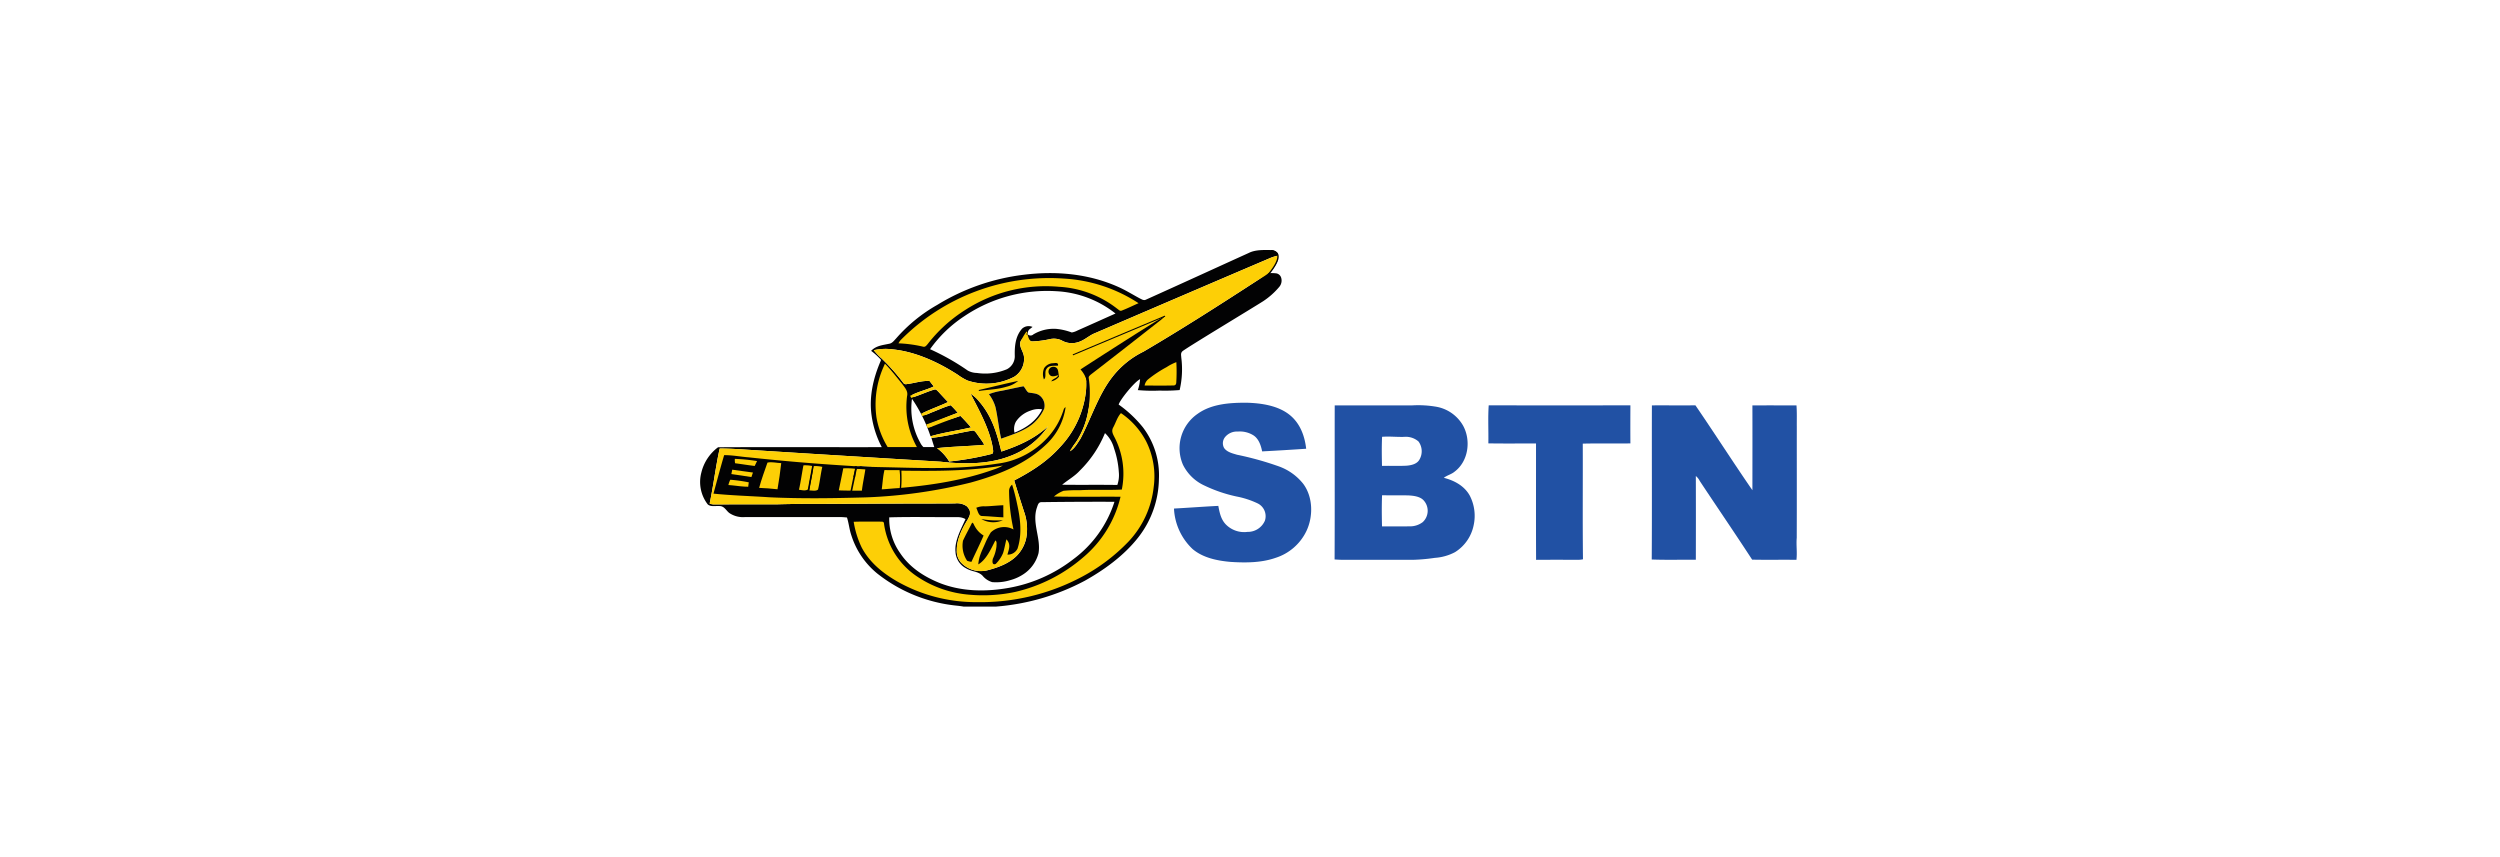 <svg xmlns="http://www.w3.org/2000/svg" xmlns:xlink="http://www.w3.org/1999/xlink" width="700" height="240" viewBox="0 0 700 240">
  <defs>
    <clipPath id="clip-logo-SBTN">
      <rect width="700" height="240"/>
    </clipPath>
  </defs>
  <g id="logo-SBTN" clip-path="url(#clip-logo-SBTN)">
    <g id="logo-SBTN-2" data-name="logo-SBTN">
      <g id="logo-SBTN-3" data-name="logo-SBTN">
        <rect id="Rectangle_3193" data-name="Rectangle 3193" width="700" height="240" fill="rgba(255,255,255,0)"/>
      </g>
      <g id="sbtn" transform="translate(195.639 70.043)">
        <path id="Path_16269" data-name="Path 16269" d="M163.12,7.839a1.744,1.744,0,0,0-1.392-1.34,11.861,11.861,0,0,0-1.953-.059,13.413,13.413,0,0,0,2.465-3.82l-.423-.311c-.969,2.85-3.341,4.874-5.775,6.414-10.389,6.741-20.827,13.43-31.5,19.691a24.851,24.851,0,0,0-8.762,7.142c-3.853,4.941-5.983,11.752-8.9,17.27-.819,1.207-1.653,2.795-2.953,3.486.6-1.254,1.6-2.217,2.257-3.439a23.06,23.06,0,0,0,2.953-15.179c-.027-.472-.211-.755-.554-.853a26.99,26.99,0,0,1-7.447,18.343c-3.63,4.044-8.051,6.839-12.8,9.3.888,2.94,1.826,5.864,2.772,8.788a14.244,14.244,0,0,1,.607,7.287A10.026,10.026,0,0,1,89,85.618c-2.138,2.122-5.2,3.239-8.036,3.985a7.59,7.59,0,0,1-7.524-2.146,4.744,4.744,0,0,1-1.18-3.368c-.05-3,1.461-6.08,3-8.56a8.136,8.136,0,0,0,.861-2.071,4.285,4.285,0,0,0-1.1-1.78,4.818,4.818,0,0,0-3.287-.763c-8.716.055-17.429.02-26.145.09-7.817.086-15.641-.059-23.453.161-5.9.012-11.792,0-17.69.031a3.431,3.431,0,0,1-1.384-.24c1.077-5.1,1.68-10.321,2.811-15.407,3.126-.008,6.225.248,9.343.436,17.413,1.12,35.049,2.181,52.482,3.247,6.329.719,13.33.81,19.366-1.533a22.286,22.286,0,0,0,10.819-8.45c-3.779,3.541-8.328,5.53-13.142,7.142C83.486,51.262,82.1,46.518,78.6,42.466a9.757,9.757,0,0,0-2.484-2.276c2.361,4.579,5.225,9.689,6.163,14.814.042.605.408,1.56-.1,2.02a81.546,81.546,0,0,1-12.038,2.158,12.7,12.7,0,0,0-3.4-3.734c4.387-.48,8.828-.531,13.222-.947-.573-1.089-1.384-2.024-2.053-3.054-.288-.366-.615-.935-1.123-.943-3.876.625-7.72,1.663-11.623,2.067q.375,1.291.792,2.563H62.916a4.073,4.073,0,0,1-.877-1.207,19.713,19.713,0,0,1-2.322-12.31,41.658,41.658,0,0,1,5.194,10.51c3.714-1.093,7.59-1.6,11.358-2.488-.977-1.093-1.934-2.2-2.987-3.227-2.426.888-4.975,1.419-7.374,2.386-.477.126-1.023.967-1.484.723-.365-.613-.446-.739.023-.794,2.664-.955,5.433-2.2,8.086-3.184a22.661,22.661,0,0,0-1.969-2.126c-1.772.491-3.456,1.293-5.171,1.957-.834.311-1.811.928-2.7.743l.142-.566c2.272-1.1,4.691-1.922,6.974-3.015-.907-.939-1.792-1.906-2.676-2.873-.311-.283-.627-.766-1.1-.645-1.872.542-3.668,1.384-5.513,2-.419.153-.65-.024-.692-.523,1.926-.939,4.064-1.419,6-2.335-.4-.5-.792-1-1.177-1.509-2.118-.169-4.275.617-6.382.849a.866.866,0,0,1-.98-.342,57.784,57.784,0,0,0-6.04-6.8,16.914,16.914,0,0,1-2.23-2.343,15.1,15.1,0,0,1,5.348-.224c6.432.664,12.784,3.62,18.205,7.126a15.4,15.4,0,0,0,2.691,1.592,16.615,16.615,0,0,0,13.088-1.061,5.886,5.886,0,0,0,2.722-5.613c-.165-1.529-1.361-2.645-1.007-4.119.361-1.073.984-.932,1.557-1.9.077.075.146.031.208-.039a2.041,2.041,0,0,1,.012-.554,2.077,2.077,0,0,0,.308.373,1.548,1.548,0,0,1,.7-1.608l.615-.491a2.728,2.728,0,0,0-2.9.468c-1.861,2.06-2.126,4.819-2.069,7.5a4.1,4.1,0,0,1-2.2,3.875,15.722,15.722,0,0,1-8.42,1.042,5.428,5.428,0,0,1-2.541-.668,65.851,65.851,0,0,0-10.558-5.982,36.032,36.032,0,0,1,9.65-9.276,41.553,41.553,0,0,1,25.756-6.957A29.064,29.064,0,0,1,116.7,17.744c-3.549,1.58-7.09,3.184-10.642,4.752a5.43,5.43,0,0,1-1.6.558,16.98,16.98,0,0,0-4.268-1.006,11.06,11.06,0,0,0-6.482,1.537,1.141,1.141,0,0,1-1.561.012h0c-.123-.134-.215.059-.319.177a1.908,1.908,0,0,0,1.442,1.788,26.69,26.69,0,0,0,4.8-.586,5.149,5.149,0,0,1,3.522.283,5.651,5.651,0,0,0,4.568.527c1.653-.468,2.814-1.584,4.31-2.335Q135.36,12.732,160.251,2.108a14.366,14.366,0,0,1,1.88-.562l.1-.259C162.216.5,161.117.1,160.536-.026c-2.188-.016-4.587-.161-6.513.806-9.581,4.347-19.243,8.781-28.828,13.092-.623.3-1.169-.126-1.722-.377-1.934-1.038-3.783-2.2-5.783-3.105-8.4-3.813-17.667-4.626-26.729-3.494a59.989,59.989,0,0,0-24.172,8.431,44.342,44.342,0,0,0-11.554,9.433c-.584.617-1.073,1.336-1.961,1.458-1.857.4-3.591.519-5,1.977A19.073,19.073,0,0,1,51,30.667l-.012.267c-2.1,4.827-3.341,10.121-2.576,15.419a27.3,27.3,0,0,0,2.849,8.808c-15.279.028-30.566-.055-45.846.031A12.472,12.472,0,0,0,.741,62.268,10.282,10.282,0,0,0,2.5,71.15c.834.829,2.361.377,3.449.507,1.234.059,1.719,1.238,2.6,1.926a6.787,6.787,0,0,0,4.36,1.156c8.966,0,17.955.008,26.918,0,.565.012,1.127.063,1.688.118.531,1.635.657,3.357,1.226,4.988a22.548,22.548,0,0,0,7.274,10.714,42.739,42.739,0,0,0,22.1,8.969c.7.071,1.384.157,2.072.279h9a63.4,63.4,0,0,0,24.914-7.24c5.537-3.093,11.054-7.11,15.01-12.184a27.188,27.188,0,0,0,5.748-16.343,22.129,22.129,0,0,0-4.518-14.476,33.6,33.6,0,0,0-6.752-6.328c.346-1.3,4.383-6.332,5.994-7.114a12.272,12.272,0,0,1-.631,3.066,45.948,45.948,0,0,0,6.071.134,48.029,48.029,0,0,0,5.637-.149,25.489,25.489,0,0,0,.469-9.016c-.038-.763-.265-1.364.4-1.918,1.949-1.439,19.586-12.07,22.511-13.937a20.93,20.93,0,0,0,4.518-4.021,2.724,2.724,0,0,0,.565-2.441Zm-58.23,78.7A41.252,41.252,0,0,1,86.8,94.564c-6.448,1.144-13.184,1.057-19.351-1.372-4.356-1.765-8.393-4.355-11.062-8.384a16.635,16.635,0,0,1-3.037-9.991c6.379-.181,12.78-.028,19.163-.059a4.367,4.367,0,0,1,2.188.55c-1.23,2.771-3.114,6.084-2.8,9.185a5.483,5.483,0,0,0,2.976,4.6c1.63.987,3.276.766,4.568,2.028a5.542,5.542,0,0,0,2.73,1.832,13.36,13.36,0,0,0,5.094-.566,12.415,12.415,0,0,0,3.572-1.6,10.036,10.036,0,0,0,4.3-5.919C95.9,80.7,93.2,76.319,94.724,72c.25-.692.388-1.462,1.284-1.439q10.208-.141,20.4-.1a32.122,32.122,0,0,1-11.527,16.083Zm12.734-24.467a8.408,8.408,0,0,1-.411,3.675c-5.148-.086-10.3.012-15.452-.067,1.657-1.38,3.5-2.354,4.979-3.982a31.445,31.445,0,0,0,7.013-10.475,9.038,9.038,0,0,1,2.534,4.245,25.143,25.143,0,0,1,1.338,6.6Z" transform="translate(0 0)" fill="#020203"/>
        <path id="Path_16270" data-name="Path 16270" d="M166.562,3.334l-.1.259a14.367,14.367,0,0,0-1.88.562Q139.658,14.8,114.8,25.5c-1.5.751-2.657,1.867-4.31,2.335a5.651,5.651,0,0,1-4.568-.527,5.149,5.149,0,0,0-3.522-.283,26.689,26.689,0,0,1-4.8.586c-1.027-.122-1.246-2.618-1.453-2.814a16.788,16.788,0,0,0-1.753,2.964c-.354,1.474.842,2.59,1.007,4.119a5.886,5.886,0,0,1-2.722,5.613,16.615,16.615,0,0,1-13.088,1.061,15.4,15.4,0,0,1-2.691-1.592C71.472,33.453,65.12,30.5,58.688,29.833a15.1,15.1,0,0,0-5.348.224,16.914,16.914,0,0,0,2.23,2.343,57.784,57.784,0,0,1,6.04,6.8.866.866,0,0,0,.98.342c2.107-.232,4.264-1.018,6.382-.849.384.507.78,1.01,1.177,1.509-1.938.916-4.076,1.4-6,2.335.042.5.273.676.692.523,1.846-.617,3.641-1.458,5.513-2,.477-.122.792.362,1.1.645.884.967,1.769,1.934,2.676,2.873-2.284,1.093-4.7,1.914-6.975,3.015l-.142.566c.892.185,1.869-.432,2.7-.743,1.715-.664,3.4-1.466,5.171-1.957a22.662,22.662,0,0,1,1.969,2.126c-2.653.987-8.832,3.305-8.832,3.305l.4.955.834-.252a1.9,1.9,0,0,0,.242-.075h.019v-.008c.292-.11.588-.275.834-.338,2.4-.967,4.829-1.836,7.255-2.724,1.053,1.022,2.011,2.134,2.987,3.227-3.768.884-7.644,1.4-11.358,2.488.081.149.161.3.25.444,3.9-.4,7.747-1.442,11.623-2.067.508.008.834.578,1.123.943.669,1.03,1.48,1.965,2.053,3.054-4.395.417-8.835.468-13.222.947a12.7,12.7,0,0,1,3.4,3.734A81.544,81.544,0,0,0,86.5,59.064c.508-.46.142-1.415.1-2.02-.938-5.125-3.8-10.235-6.163-14.814a9.757,9.757,0,0,1,2.484,2.276c3.506,4.052,4.891,8.8,6.148,13.926,4.814-1.611,9.362-3.6,13.142-7.142a22.286,22.286,0,0,1-10.819,8.45c-6.036,2.343-13.038,2.252-19.366,1.533-17.432-1.065-35.069-2.126-52.482-3.247-3.118-.189-6.217-.444-9.343-.436C9.07,62.676,8.467,67.9,7.39,73a3.431,3.431,0,0,0,1.384.24c5.9-.035,11.792-.02,17.69-.031,7.813-.22,15.637-.075,23.453-.161,8.716-.071,17.429-.035,26.145-.09a4.818,4.818,0,0,1,3.287.763,2.706,2.706,0,0,1,.6.719,2.432,2.432,0,0,1,.142,2.126,5.45,5.45,0,0,1-.5,1.006c-1.542,2.48-3.053,5.558-3,8.56a4.744,4.744,0,0,0,1.18,3.368,7.59,7.59,0,0,0,7.524,2.146c2.837-.747,5.9-1.863,8.036-3.985A10.026,10.026,0,0,0,96.04,82.6a14.244,14.244,0,0,0-.607-7.287c-.946-2.924-1.884-5.848-2.772-8.788,4.748-2.464,9.17-5.259,12.8-9.3a26.99,26.99,0,0,0,7.447-18.343c.342.1.527.381.554.853a23.06,23.06,0,0,1-2.953,15.179c-.661,1.222-1.657,2.185-2.257,3.439,1.3-.692,2.134-2.28,2.953-3.486,2.918-5.518,5.048-12.33,8.9-17.27a24.851,24.851,0,0,1,8.762-7.142c10.673-6.261,21.112-12.951,31.5-19.691,2.434-1.541,4.8-2.567,5.771-5.416l.427-.688a5.9,5.9,0,0,0,0-1.328ZM101.073,46.408a11.92,11.92,0,0,1-2.2,3.305c-2.4,2.716-6.571,3.911-9.866,5.125-.665-2.9-.934-5.888-1.576-8.792a11.013,11.013,0,0,0-1.861-3.675,16.778,16.778,0,0,1,3.568-.943c2.045-.4,4.072-.888,6.121-1.27.5.507.792,1.289,1.338,1.722,1.042.244,2.215.165,3.114.821a3.581,3.581,0,0,1,1.357,3.706ZM52.405,63.273l-4.175-.138.019-.566,4.175.138Z" transform="translate(-4.326 -2.047)" fill="#fdcf06"/>
        <path id="Path_16271" data-name="Path 16271" d="M224.881,99.573c-.9-.656-2.072-.578-3.114-.821-.546-.432-.838-1.215-1.338-1.722-2.049.381-4.076.865-6.121,1.27a16.777,16.777,0,0,0-3.568.943,11.013,11.013,0,0,1,1.861,3.675c.642,2.9.911,5.892,1.576,8.792,3.3-1.215,7.467-2.409,9.866-5.125a11.919,11.919,0,0,0,2.2-3.306A3.581,3.581,0,0,0,224.881,99.573Zm-6.967,10.451a4.339,4.339,0,0,1,.365-3.03c.1-.161.215-.326.342-.491a7.878,7.878,0,0,1,3.849-2.673,5.862,5.862,0,0,1,3.2-.338C224.051,106.777,221.179,108.707,217.914,110.024Z" transform="translate(-129.492 -58.919)" fill="#020203"/>
        <path id="Path_16272" data-name="Path 16272" d="M191.072,20.025a42.535,42.535,0,0,1,21.047,6.9c-1.542.684-3.064,1.439-4.637,2.048-.588.275-.873-.2-1.33-.491a29.058,29.058,0,0,0-16.229-6.143,41.607,41.607,0,0,0-26.3,6.466,41.006,41.006,0,0,0-10.577,9.606c-.35.381-.6.806-1.188.707a36.135,36.135,0,0,0-6.959-.951,4.06,4.06,0,0,1,.738-1.034,58.514,58.514,0,0,1,45.434-17.109Z" transform="translate(-88.966 -12.076)" fill="#fdcf06"/>
        <path id="Path_16273" data-name="Path 16273" d="M333.035,79.84a49.084,49.084,0,0,1-.012,5.577c0,.629-.265,1.006-.9.955-2.657.067-5.317.028-7.97.016a2.849,2.849,0,0,1,1.069-1.8,33.606,33.606,0,0,1,5.106-3.364A14.155,14.155,0,0,1,333.035,79.84Z" transform="translate(-199.298 -48.485)" fill="#fdcf06"/>
        <path id="Path_16274" data-name="Path 16274" d="M252.749,80.535c.631.028,1.734-.4,1.588.66-1.077.122-2.576-.193-3.226.939-.657.853.088,2.311-.727,2.912a4.206,4.206,0,0,1,.085-3.156,3.158,3.158,0,0,1,2.28-1.356Z" transform="translate(-153.731 -48.87)" fill="#020203"/>
        <path id="Path_16275" data-name="Path 16275" d="M130.856,80.95c1.749,1.761,3.268,3.769,4.848,5.691.727,1.038,1.684,1.977,1.353,3.368a23.062,23.062,0,0,0,2.749,14.279h-8.193a23.392,23.392,0,0,1-3.114-8.207,25.978,25.978,0,0,1,1.865-14.012C130.525,81.7,130.69,81.323,130.856,80.95Z" transform="translate(-78.713 -49.159)" fill="#fdcf06"/>
        <path id="Path_16276" data-name="Path 16276" d="M255.683,83.141c1.453.161,1.15,1.659,1.457,2.736a3.721,3.721,0,0,1-2.18,1.34c.427-.806,1.569-.806,1.98-1.729-.761.153-1.819.672-2.434-.106A1.363,1.363,0,0,1,255.683,83.141Z" transform="translate(-156.241 -50.478)" fill="#020203"/>
        <path id="Path_16277" data-name="Path 16277" d="M214.421,93.22a7.756,7.756,0,0,1-3.291,1.627c-2.541.79-5.121.794-7.717,1.191l-.023-.275C207.07,94.938,210.73,93.982,214.421,93.22Z" transform="translate(-124.968 -56.606)" fill="#020203"/>
        <path id="Path_16278" data-name="Path 16278" d="M366.1,108.764c3.96.122,8.566.806,11.784,3.364,2.93,2.327,4.26,5.841,4.675,9.516q-6.159.419-12.33.743c-.338-1.718-.988-3.624-2.545-4.563a7.16,7.16,0,0,0-4.279-.99,4.272,4.272,0,0,0-3.472,1.446,2.745,2.745,0,0,0-.365,3.133c.78,1.167,2.38,1.541,3.637,1.91a87.685,87.685,0,0,1,11.734,3.27,15.292,15.292,0,0,1,6.763,4.83c2.784,3.679,2.876,9.162.934,13.249a14.414,14.414,0,0,1-8.655,7.523c-3.976,1.391-8.347,1.4-12.5,1.14-3.706-.314-7.809-1.116-10.742-3.624a16.632,16.632,0,0,1-5.191-11.32c4.141-.224,8.274-.542,12.411-.747.365,1.938.727,3.781,2.142,5.231a7.19,7.19,0,0,0,6.01,2.052A5.217,5.217,0,0,0,371,141.792a3.991,3.991,0,0,0-2.019-4.842,24.514,24.514,0,0,0-5.948-1.942,40.241,40.241,0,0,1-9.081-3.117,12.488,12.488,0,0,1-5.894-5.774,11.677,11.677,0,0,1,4.083-14.232c3.96-2.865,9.27-3.164,13.961-3.121Z" transform="translate(-212.47 -66.039)" fill="#2151a4"/>
        <path id="Path_16279" data-name="Path 16279" d="M574.548,110.6c13.222.016,26.452.035,39.675-.008-.015,3.553-.027,7.11,0,10.663-4.445.09-8.9-.047-13.338.071.042,10.789-.069,21.594.058,32.379a6.578,6.578,0,0,1-1.292.149c-3.945-.012-7.893-.024-11.834.008-.054-10.86-.011-21.724-.023-32.583-4.448-.012-8.9.051-13.345-.031C574.517,117.708,574.306,114.116,574.548,110.6Z" transform="translate(-353.348 -67.149)" fill="#2151a4"/>
        <path id="Path_16280" data-name="Path 16280" d="M693.5,110.62c4.06-.031,8.124.039,12.188-.02,5.39,7.869,10.543,15.93,15.956,23.779.008-7.916.023-15.832,0-23.752,4.114-.024,8.228-.008,12.342-.008.15,2.016.069,4.017.089,6.033-.012,10.345.023,20.709-.016,31.05-.181,2.067.165,4.107-.088,6.163-4.133-.063-8.266.039-12.4-.055-4.81-7.389-9.793-14.664-14.66-22.014a4.265,4.265,0,0,0-1.107-1.4q.035,11.721,0,23.441c-4.114-.031-8.243.094-12.35-.067.1-14.381,0-28.775.046-43.156Z" transform="translate(-426.609 -67.155)" fill="#2151a4"/>
        <path id="Path_16281" data-name="Path 16281" d="M187.119,116.16a21.6,21.6,0,0,1,7.1,8,21.934,21.934,0,0,1,2.065,12.7,26.452,26.452,0,0,1-7,15.215,51.555,51.555,0,0,1-13.034,9.881,60.359,60.359,0,0,1-29.474,7.13,44.755,44.755,0,0,1-22.323-5.8c-4.045-2.346-7.678-5.255-9.931-9.5a26.082,26.082,0,0,1-2.242-7.2c2.4-.094,4.806-.028,7.209-.055.611.09,1.261-.208,1.292.676a21.241,21.241,0,0,0,8.789,14.381,30.5,30.5,0,0,0,15.279,5.428,43.053,43.053,0,0,0,12.7-.8,44.309,44.309,0,0,0,18.882-9.575A31.7,31.7,0,0,0,187,139.574c-6.209-.051-12.426.075-18.632-.067a8.944,8.944,0,0,1,2.688-1.6,39.9,39.9,0,0,1,4.556-.161c3.91-.228,7.836.028,11.742-.185a22.154,22.154,0,0,0-2.122-14.8c-.477-.92-.815-1.667-.254-2.653C185.681,118.821,186.116,117.225,187.119,116.16Z" transform="translate(-68.888 -70.53)" fill="#fdcf06"/>
        <path id="Path_16282" data-name="Path 16282" d="M500.368,135.932c-1.5-2.755-4.379-4.288-7.286-5.015.907-.715,2.115-.963,3.022-1.729,3.876-2.893,4.664-8.781,2.349-12.923a10.788,10.788,0,0,0-7.3-5.216,29.861,29.861,0,0,0-6.928-.413q-10.842,0-21.689,0c-.031,14.374.038,28.763-.035,43.137a36.408,36.408,0,0,0,4.037.09c6.025,0,12.05,0,18.075.008a50.335,50.335,0,0,0,5.956-.542,14.037,14.037,0,0,0,5.656-1.6,11.585,11.585,0,0,0,5.217-7.546A12.332,12.332,0,0,0,500.368,135.932Zm-24.568-16.5c2.045-.161,4.068.079,6.117.024A5.393,5.393,0,0,1,486,120.749a4.62,4.62,0,0,1,.258,5.07c-.692,1.25-2.272,1.584-3.556,1.7-2.307.122-4.621,0-6.928.063C475.715,124.872,475.672,122.136,475.8,119.432Zm11.377,23.893a5.862,5.862,0,0,1-3.718,1.179c-2.557.039-5.117.008-7.674.024-.081-2.9-.1-5.833.008-8.73,2.426.047,4.852,0,7.278.039,1.38.071,3.187.252,4.237,1.262A4.32,4.32,0,0,1,487.176,143.325Z" transform="translate(-284.455 -67.171)" fill="#2151a4"/>
        <path id="Path_16283" data-name="Path 16283" d="M196.828,41.274a11.059,11.059,0,0,1,6.482-1.537,16.98,16.98,0,0,1,4.268,1.006,5.431,5.431,0,0,0,1.6-.558c3.553-1.568,7.094-3.172,10.642-4.752a29.064,29.064,0,0,0-16.513-6.249,41.553,41.553,0,0,0-25.756,6.957,36.032,36.032,0,0,0-9.65,9.276A65.85,65.85,0,0,1,178.458,51.4a5.428,5.428,0,0,0,2.541.668,15.722,15.722,0,0,0,8.42-1.042,4.1,4.1,0,0,0,2.2-3.875c-.058-2.677.208-5.436,2.069-7.5a2.728,2.728,0,0,1,2.9-.468l-.615.491a1.548,1.548,0,0,0-.7,1.608A1.141,1.141,0,0,0,196.828,41.274Z" transform="translate(-103.123 -17.694)" fill="none"/>
        <path id="Path_16284" data-name="Path 16284" d="M238.545,59.523h0a2.227,2.227,0,0,1-.308-.373,1.9,1.9,0,0,0-.012.554c.1-.118.2-.311.319-.177Z" transform="translate(-146.401 -35.927)" fill="#020203"/>
        <path id="Path_16285" data-name="Path 16285" d="M224.881,99.573c-.9-.656-2.072-.578-3.114-.821-.546-.432-.838-1.215-1.338-1.722-2.049.381-4.076.865-6.121,1.27a16.777,16.777,0,0,0-3.568.943,11.013,11.013,0,0,1,1.861,3.675c.642,2.9.911,5.892,1.576,8.792,3.3-1.215,7.467-2.409,9.866-5.125a11.919,11.919,0,0,0,2.2-3.306A3.581,3.581,0,0,0,224.881,99.573Z" transform="translate(-129.492 -58.919)" fill="none"/>
        <path id="Path_16286" data-name="Path 16286" d="M114.4,154.646l1.83.126L116,154.28l-.557-.2-1.2.173Z" transform="translate(-70.094 -93.546)" fill="#020203"/>
        <g id="Group_16364" data-name="Group 16364" transform="translate(4.14 18.333)">
          <path id="Path_16287" data-name="Path 16287" d="M301.139,47.06c-.384.381-.777.751-1.2,1.093C293.4,53.278,286.871,58.4,280.288,63.47a3.9,3.9,0,0,0-1.069,1.611,8.287,8.287,0,0,0-1.749-3.1c7.021-4.555,22.784-14.672,23.669-14.92Z" transform="translate(-174.706 -46.922)" fill="#020203"/>
          <g id="Group_16363" data-name="Group 16363" transform="translate(0 25.643)">
            <g id="Group_16362" data-name="Group 16362" transform="translate(0 0)">
              <path id="Path_16288" data-name="Path 16288" d="M108.783,111.95a17.654,17.654,0,0,1-5.041,10.034c-5.967,5.9-13.668,8.883-21.539,11.064a142.807,142.807,0,0,1-29.4,4.151c-8.985.255-17.944.393-26.925-.028-5.221-.35-10.481-.491-15.691-1.022.977-3.6,1.922-7.208,2.987-10.777,2.353-.016,4.6.448,6.94.621,9.312,1,18.328,1.773,27.594,2.339.969.059,1.715.126,2.691.181a2.732,2.732,0,0,1-.315,1.136c-.131.629-.188,1.289-.258,1.93l-.461-.1q.26-1.144.527-2.288a20.2,20.2,0,0,0-3.376-.122c-.042.381-.98,4.842-1.242,6.159,1.457.083,5.34.094,6.463.094.223-1.914.688-4.056.973-5.962-3.518-.228-2.307-.086-1.315-.845,1.619.161,3.237.141,4.86.193,11.369.22,22.135.821,33.454-.959,7.951-.935,15.587-6.548,18.271-14.378.227-.5.258-1.2.8-1.415Z" transform="translate(-10.19 -111.95)" fill="#020203"/>
              <path id="Path_16289" data-name="Path 16289" d="M25.721,148.75a51.705,51.705,0,0,1,6.217.613c-.223.452-.442.912-.657,1.372-1.834-.212-3.66-.523-5.494-.755a4.214,4.214,0,0,1-.065-1.23Z" transform="translate(-19.738 -134.286)" fill="#fdcf06"/>
              <path id="Path_16290" data-name="Path 16290" d="M45.754,151.257c1.215-.279,2.614.118,3.853.149-.281,2.441-.607,4.905-1.046,7.318-1.711-.2-3.422-.318-5.141-.389C44.066,155.946,44.939,153.592,45.754,151.257Z" transform="translate(-30.644 -135.748)" fill="#fdcf06"/>
              <path id="Path_16291" data-name="Path 16291" d="M73.687,153.327a10.462,10.462,0,0,1,2.522.2c-.354,2.162-.838,4.3-1.111,6.477-.865.574-1.722.275-2.668.161.519-2.256.8-4.567,1.257-6.835Z" transform="translate(-48.5 -137.055)" fill="#fdcf06"/>
              <path id="Path_16292" data-name="Path 16292" d="M175.215,153.51a13.016,13.016,0,0,1-2.6,1.12c-8.251,2.964-17.24,4.363-25.926,5.129a44.782,44.782,0,0,0-.035-4.819c9.439.126,19.189.165,28.555-1.431Z" transform="translate(-94.19 -137.175)" fill="#fdcf06"/>
              <path id="Path_16293" data-name="Path 16293" d="M81.109,153.854a8.823,8.823,0,0,1,2.507.224c-.488,2.083-.677,4.241-1.192,6.316-.523.582-1.715.232-2.434.3C80.328,158.413,80.909,156.153,81.109,153.854Z" transform="translate(-53.153 -137.369)" fill="#fdcf06"/>
              <path id="Path_16294" data-name="Path 16294" d="M137.689,156.754a20.551,20.551,0,0,1,.05,5.027c-1.68.071-3.349.271-5.029.362.254-1.792.335-3.636.761-5.393,1.407,0,2.814.035,4.218,0Z" transform="translate(-85.603 -139.142)" fill="#fdcf06"/>
              <path id="Path_16295" data-name="Path 16295" d="M23.446,156.45c1.938.248,3.864.566,5.8.8-.142.424-.288.845-.434,1.27-1.865-.314-3.741-.566-5.613-.841C23.281,157.271,23.361,156.859,23.446,156.45Z" transform="translate(-18.198 -138.96)" fill="#fdcf06"/>
              <path id="Path_16296" data-name="Path 16296" d="M21.584,163.62a43.371,43.371,0,0,1,5.171.727c-.058.409-.108.818-.158,1.226-1.869.008-3.687-.354-5.548-.468A5.866,5.866,0,0,1,21.584,163.62Z" transform="translate(-16.875 -143.311)" fill="#fdcf06"/>
              <path id="Path_16297" data-name="Path 16297" d="M79.915,152.53l-1.465,7.959h.415l1.511-7.959Z" transform="translate(-52.205 -136.58)" fill="#020203"/>
              <path id="Path_16298" data-name="Path 16298" d="M110.846,154.91l-1.626,7.959h.458l1.68-7.959Z" transform="translate(-71.145 -138.025)" fill="#020203"/>
            </g>
            <path id="Path_16299" data-name="Path 16299" d="M113.3,154.669l2.884.067V154.4l1.4-.267-4.871-.22Z" transform="translate(-73.293 -137.418)" fill="#020203"/>
          </g>
          <path id="Path_16309" data-name="Path 16309" d="M0,0,27.992-.219l0,.294L0,.294Z" transform="translate(100.575 10.851) rotate(-22.36)" fill="#020203"/>
          <path id="Path_16300" data-name="Path 16300" d="M274.622,86.29a26.106,26.106,0,0,1,.427,9.59c-.857,4.382-5.329,12.829-5.329,12.829l3.38-8.521s2.614-9.708.546-13.9h.98Z" transform="translate(-169.935 -70.733)" fill="#020203"/>
        </g>
        <path id="Path_16301" data-name="Path 16301" d="M414.072,7.038l-.292-.252c2.734-3.317,2.9-4.862,2.561-5.573-.4-.845-1.676-.806-1.688-.8l-.015-.393a2.26,2.26,0,0,1,2.049,1.022c.573,1.187-.308,3.207-2.611,6Z" transform="translate(-254.467 -0.036)" fill="#020203"/>
        <path id="Path_16302" data-name="Path 16302" d="M154.013,103.09l-.623.283.311.605,1-.366Z" transform="translate(-94.192 -62.597)" fill="#fdcf06"/>
        <path id="Path_16303" data-name="Path 16303" d="M161.874,115.95l-.6.259.346.656,1.261-.456Z" transform="translate(-99.042 -70.402)" fill="#fdcf06"/>
        <g id="Group_16365" data-name="Group 16365" transform="translate(73.87 65.656)">
          <path id="Path_16304" data-name="Path 16304" d="M212.5,167.11a53.732,53.732,0,0,1,1.419,5.534c.9,4.04,1.411,8.36.1,12.369a3.038,3.038,0,0,1-2.841,1.694c.469-1.588,1.015-2.916-.269-4.288-.346,1.277-.538,2.606-.95,3.864a9.23,9.23,0,0,1-2.072,3.046c-1.034.373-.95-.778-.788-1.45a10.815,10.815,0,0,0,1.027-3.518c-.023-.531.192-1.285-.315-1.627-1.192,2.3-2.507,5.353-4.775,6.709.119-2.177,1.061-3.9,1.9-5.848a21.258,21.258,0,0,1,1.6-3.109,5.405,5.405,0,0,1,6.352-.821,51.235,51.235,0,0,1-1.238-10.636,2.28,2.28,0,0,1,.857-1.918Z" transform="translate(-198.616 -167.11)" fill="#020203"/>
          <path id="Path_16305" data-name="Path 16305" d="M209.116,181.78c-.008,1.128,0,2.26.015,3.388-1.972-.083-3.929-.295-5.9-.366-1.1.055-1.269-1.549-1.7-2.3a5.411,5.411,0,0,1,2.488-.409c1.7-.051,3.395-.252,5.1-.311Z" transform="translate(-197.693 -176.014)" fill="#020203"/>
          <path id="Path_16306" data-name="Path 16306" d="M194.234,194.23c.408.039.5.649.715.947a6.8,6.8,0,0,0,2.5,2.645c-1.069,2.484-2.288,4.905-3.407,7.37a5.837,5.837,0,0,1-1.2-.3,7.544,7.544,0,0,1-1.157-5.644C192.473,197.551,193.4,195.908,194.234,194.23Z" transform="translate(-191.55 -183.571)" fill="#020203"/>
          <path id="Path_16307" data-name="Path 16307" d="M205.26,191.62a23.9,23.9,0,0,0,6.025.326A6.611,6.611,0,0,1,205.26,191.62Z" transform="translate(-199.989 -181.986)" fill="#020203"/>
        </g>
        <path id="Path_16308" data-name="Path 16308" d="M146.626,156.16a50.464,50.464,0,0,1-.085,5.683c-.227,1.34-.115-5.683-.115-5.683Z" transform="translate(-89.889 -94.808)" fill="#020203"/>
      </g>
    </g>
  </g>
</svg>
